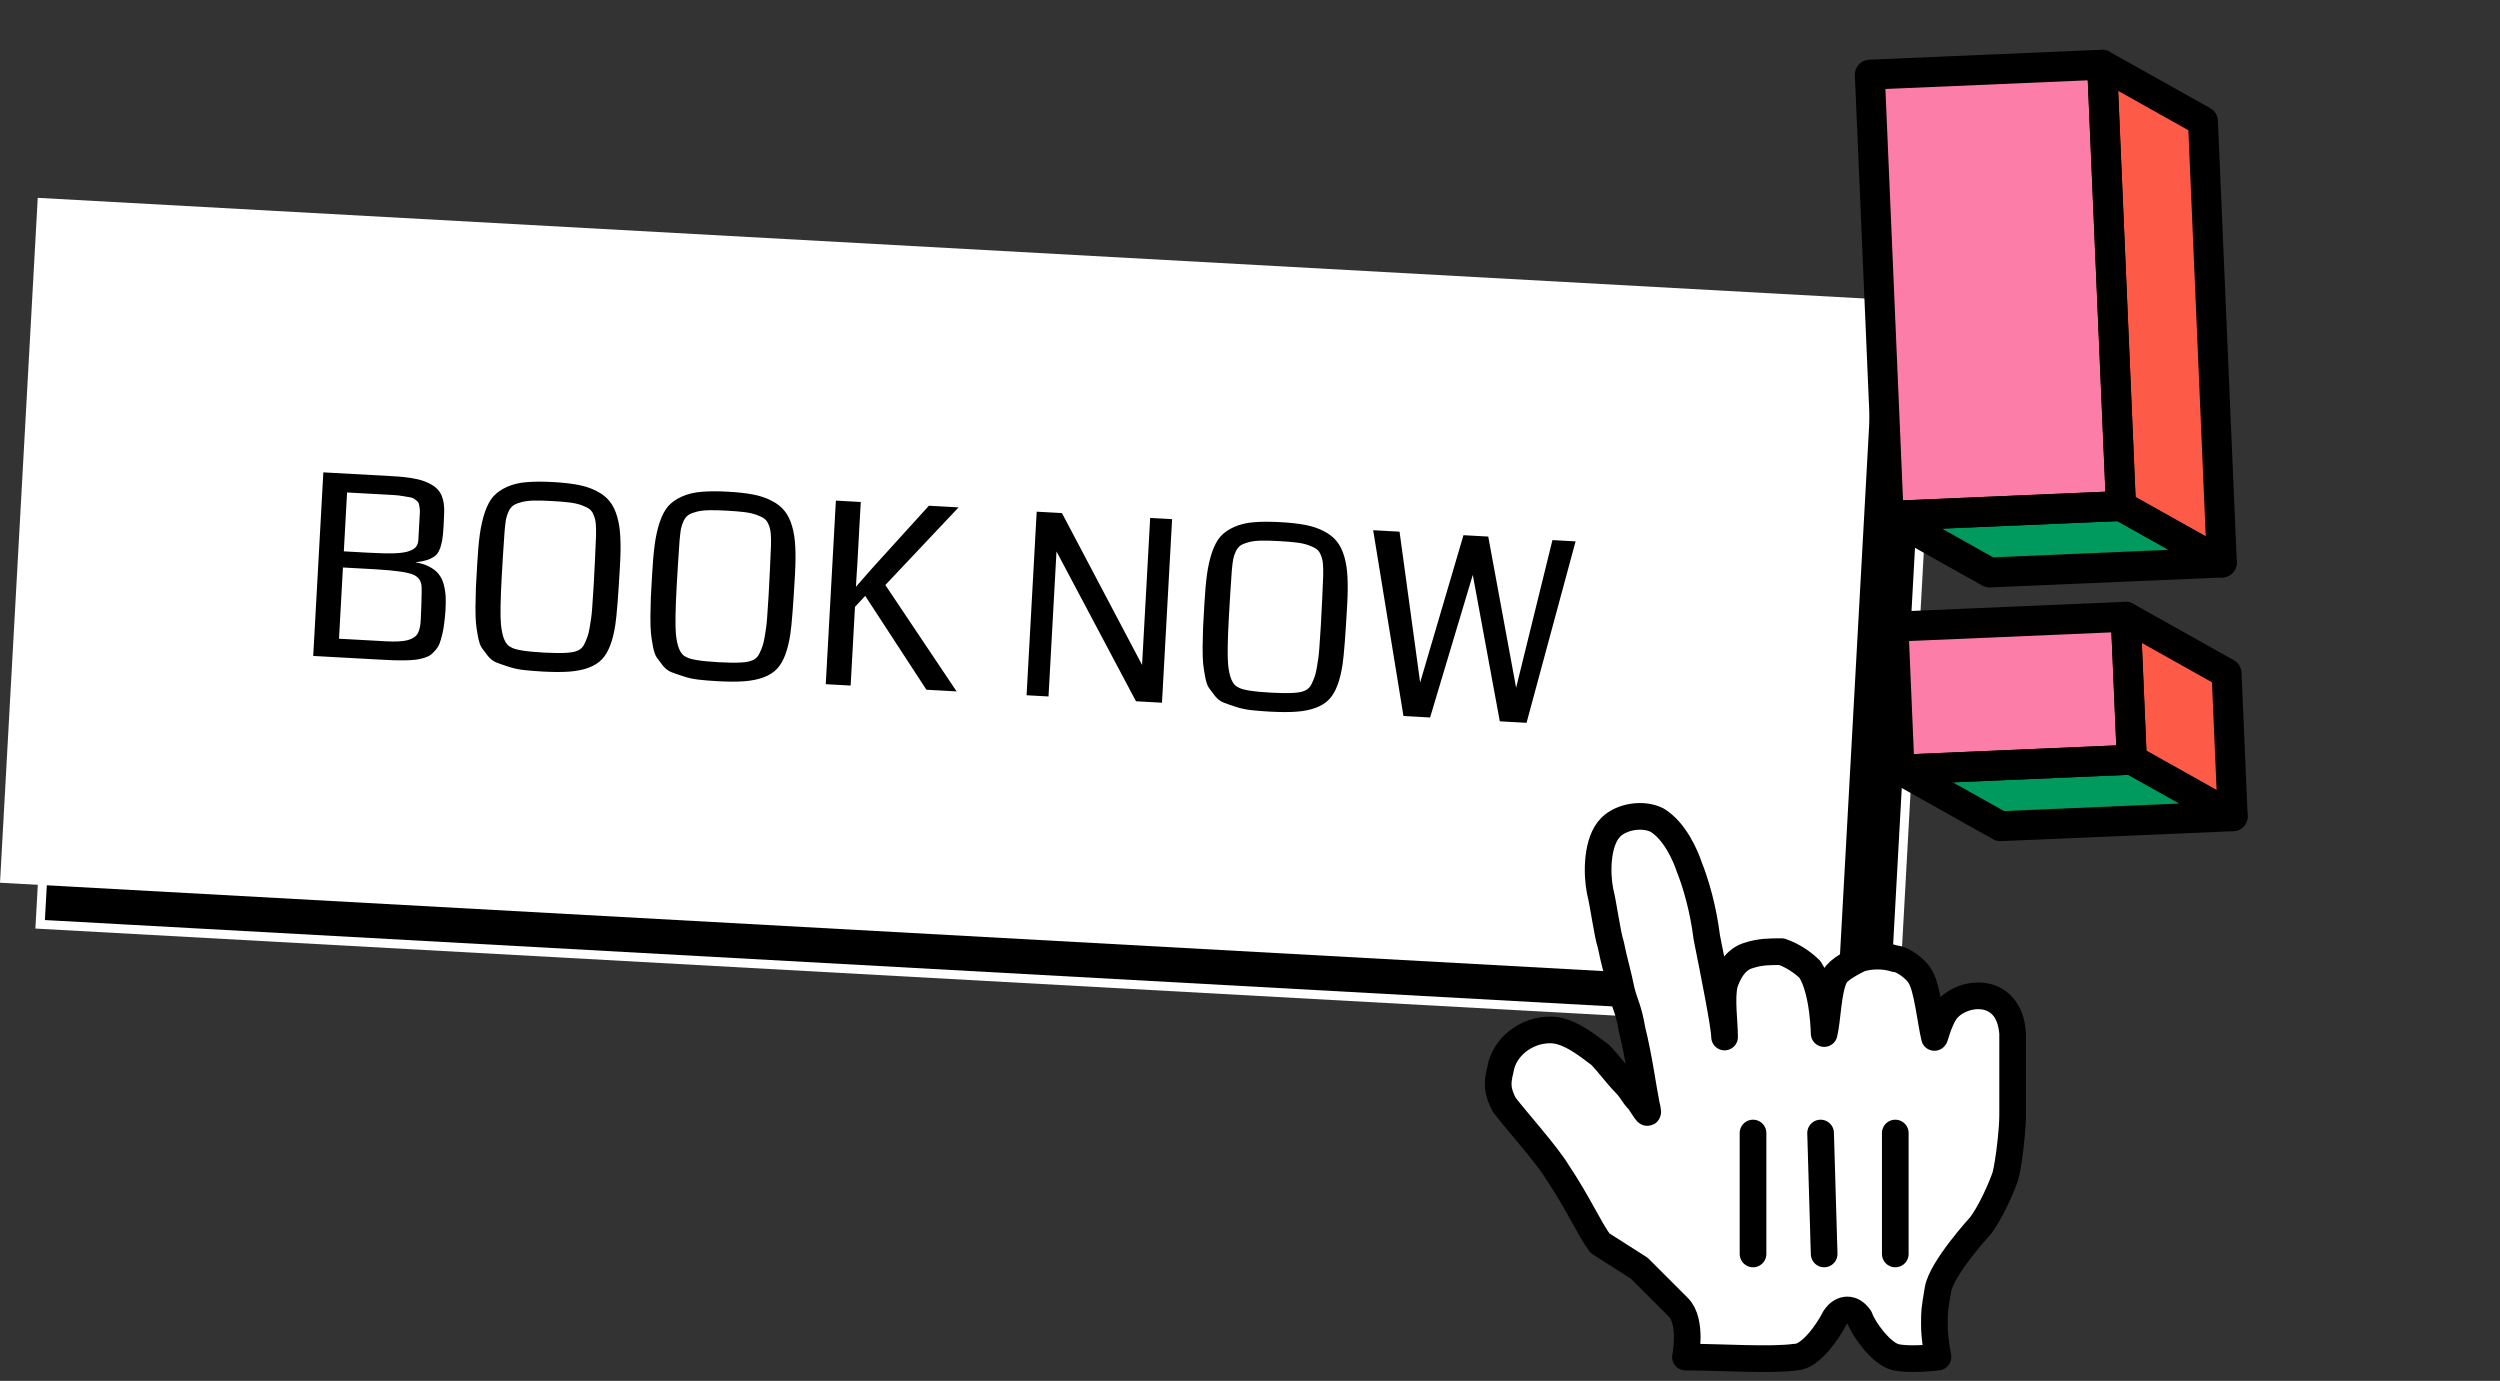 <svg xmlns="http://www.w3.org/2000/svg" width="277" height="153" viewBox="0 0 277 153" fill="none"><rect x="0" y="0" width="277" height="153" fill="#333333" stroke="none"/><rect x="8.575" y="27.527" width="205.623" height="75" transform="rotate(3.154 8.575 27.527)" fill="black"></rect><rect x="8.575" y="27.527" width="205.623" height="75" transform="rotate(3.154 8.575 27.527)" stroke="white"></rect><rect width="204" height="76" transform="translate(4.182 21.922) rotate(3.154)" fill="white"></rect><path d="M49.361 67.612C49.321 68.185 49.27 68.689 49.209 69.124C49.159 69.55 49.086 69.952 48.992 70.33C48.898 70.709 48.803 71.027 48.707 71.287C48.61 71.546 48.465 71.789 48.27 72.016C48.084 72.234 47.906 72.411 47.734 72.548C47.562 72.675 47.319 72.79 47.003 72.891C46.696 72.983 46.401 73.049 46.115 73.088C45.83 73.127 45.45 73.152 44.975 73.162C44.509 73.173 44.057 73.171 43.62 73.156C43.191 73.142 42.65 73.116 41.995 73.08L34.705 72.679L35.826 52.338L43.552 52.764C44.581 52.821 45.428 52.922 46.096 53.069C46.773 53.206 47.363 53.426 47.867 53.728C48.38 54.03 48.741 54.438 48.95 54.951C49.159 55.465 49.247 56.109 49.213 56.883L49.145 58.358C49.111 58.977 49.061 59.48 48.994 59.869C48.927 60.258 48.825 60.608 48.689 60.92C48.562 61.233 48.38 61.474 48.143 61.644C47.905 61.813 47.619 61.952 47.285 62.062C46.959 62.163 46.54 62.244 46.025 62.307C46.64 62.405 47.165 62.571 47.6 62.805C48.034 63.039 48.371 63.308 48.609 63.614C48.857 63.919 49.042 64.299 49.163 64.753C49.284 65.207 49.355 65.649 49.377 66.079C49.399 66.51 49.394 67.021 49.361 67.612ZM46.475 57.622C46.476 57.604 46.477 57.576 46.479 57.54C46.5 57.158 46.515 56.889 46.524 56.734C46.533 56.571 46.516 56.373 46.474 56.143C46.442 55.904 46.4 55.746 46.35 55.67C46.308 55.595 46.2 55.493 46.024 55.365C45.858 55.228 45.689 55.146 45.517 55.118C45.346 55.081 45.075 55.034 44.704 54.977C44.342 54.912 43.979 54.869 43.615 54.849C43.251 54.829 42.755 54.801 42.127 54.767L38.455 54.565L38.096 61.09L40.84 61.241C42.032 61.307 42.998 61.328 43.739 61.305C44.48 61.273 45.032 61.184 45.397 61.04C45.77 60.887 46.017 60.718 46.136 60.533C46.265 60.349 46.339 60.097 46.356 59.779L46.475 57.622ZM46.694 66.808C46.736 65.724 46.733 65.039 46.684 64.754C46.584 64.246 46.289 63.887 45.799 63.678C45.193 63.407 43.816 63.208 41.669 63.081C41.524 63.072 41.364 63.064 41.191 63.054L37.997 62.878L37.562 70.769L42.777 71.056C43.833 71.114 44.634 71.071 45.18 70.928C45.727 70.776 46.097 70.527 46.289 70.181C46.482 69.836 46.593 69.317 46.622 68.625L46.694 66.808ZM60.133 74.408C59.341 74.365 58.636 74.308 58.02 74.237C57.412 74.167 56.853 74.045 56.342 73.871C55.831 73.706 55.392 73.554 55.025 73.415C54.668 73.277 54.348 73.035 54.065 72.691C53.793 72.338 53.567 72.038 53.389 71.791C53.212 71.535 53.07 71.126 52.964 70.563C52.859 69.991 52.785 69.508 52.743 69.113C52.701 68.709 52.68 68.092 52.681 67.261C52.69 66.431 52.706 65.72 52.73 65.128C52.762 64.536 52.809 63.681 52.871 62.561C52.945 61.214 53.043 60.097 53.165 59.209C53.287 58.321 53.474 57.501 53.725 56.748C53.986 55.995 54.301 55.41 54.671 54.993C55.05 54.575 55.548 54.228 56.166 53.952C56.793 53.667 57.511 53.492 58.317 53.427C59.134 53.353 60.124 53.349 61.289 53.413C62.391 53.474 63.33 53.58 64.106 53.733C64.883 53.885 65.564 54.119 66.149 54.434C66.743 54.74 67.211 55.113 67.552 55.552C67.903 55.982 68.178 56.54 68.377 57.227C68.577 57.913 68.695 58.677 68.73 59.519C68.776 60.352 68.766 61.365 68.7 62.557C68.514 65.924 68.342 68.138 68.183 69.197C67.91 71.008 67.42 72.286 66.712 73.032C65.965 73.831 64.744 74.293 63.048 74.418C62.242 74.475 61.27 74.471 60.133 74.408ZM63.123 55.677C62.606 55.612 61.956 55.558 61.174 55.515C60.391 55.472 59.739 55.454 59.218 55.462C58.698 55.47 58.238 55.522 57.841 55.619C57.452 55.716 57.149 55.832 56.931 55.966C56.714 56.1 56.529 56.318 56.375 56.62C56.231 56.913 56.128 57.218 56.065 57.534C56.011 57.851 55.959 58.281 55.911 58.826C55.791 60.508 55.684 62.2 55.59 63.902C55.449 66.469 55.42 68.229 55.505 69.183C55.645 70.615 56.014 71.457 56.612 71.709C57.052 71.998 58.264 72.197 60.248 72.306C62.232 72.415 63.459 72.351 63.929 72.112C64.105 72.058 64.266 71.962 64.41 71.823C64.564 71.686 64.693 71.497 64.797 71.256C64.911 71.016 65.011 70.775 65.097 70.533C65.184 70.282 65.261 69.963 65.328 69.574C65.395 69.185 65.451 68.837 65.495 68.529C65.54 68.212 65.581 67.812 65.616 67.33C65.652 66.839 65.679 66.435 65.697 66.116C65.723 65.798 65.751 65.375 65.78 64.847C65.882 63.009 65.968 61.188 66.04 59.385C66.052 58.837 66.044 58.404 66.016 58.082C65.997 57.762 65.928 57.448 65.808 57.14C65.698 56.823 65.542 56.587 65.341 56.429C65.139 56.272 64.846 56.124 64.461 55.984C64.086 55.845 63.639 55.742 63.123 55.677ZM79.517 75.477C78.725 75.433 78.021 75.376 77.404 75.305C76.796 75.235 76.237 75.113 75.727 74.939C75.215 74.774 74.776 74.622 74.41 74.483C74.052 74.345 73.732 74.103 73.45 73.759C73.177 73.407 72.952 73.107 72.774 72.859C72.596 72.603 72.455 72.194 72.349 71.631C72.243 71.059 72.169 70.576 72.127 70.181C72.086 69.777 72.065 69.16 72.065 68.329C72.074 67.499 72.091 66.788 72.114 66.196C72.147 65.604 72.194 64.749 72.256 63.63C72.33 62.282 72.428 61.165 72.55 60.277C72.672 59.389 72.859 58.569 73.11 57.816C73.371 57.064 73.686 56.479 74.056 56.061C74.435 55.644 74.933 55.297 75.551 55.02C76.178 54.736 76.895 54.56 77.702 54.495C78.519 54.422 79.509 54.417 80.674 54.481C81.775 54.542 82.714 54.648 83.491 54.801C84.267 54.953 84.948 55.187 85.534 55.502C86.128 55.809 86.596 56.181 86.937 56.62C87.288 57.05 87.563 57.608 87.762 58.295C87.962 58.981 88.079 59.745 88.115 60.587C88.16 61.42 88.15 62.433 88.085 63.625C87.899 66.993 87.727 69.206 87.568 70.265C87.295 72.076 86.804 73.354 86.097 74.1C85.35 74.899 84.129 75.361 82.433 75.487C81.627 75.543 80.655 75.539 79.517 75.477ZM82.507 56.746C81.991 56.681 81.341 56.627 80.558 56.583C79.776 56.54 79.124 56.523 78.603 56.531C78.082 56.538 77.623 56.591 77.225 56.687C76.837 56.785 76.533 56.9 76.316 57.034C76.099 57.168 75.913 57.386 75.76 57.688C75.616 57.982 75.512 58.286 75.449 58.602C75.395 58.919 75.344 59.35 75.296 59.895C75.176 61.577 75.069 63.269 74.975 64.971C74.834 67.537 74.805 69.297 74.889 70.251C75.03 71.683 75.399 72.525 75.996 72.777C76.437 73.066 77.649 73.265 79.633 73.374C81.617 73.484 82.844 73.419 83.313 73.18C83.49 73.126 83.65 73.03 83.795 72.892C83.948 72.754 84.078 72.565 84.182 72.324C84.296 72.084 84.396 71.843 84.482 71.601C84.569 71.351 84.646 71.031 84.713 70.642C84.78 70.253 84.836 69.905 84.88 69.597C84.925 69.28 84.965 68.88 85.001 68.398C85.037 67.908 85.064 67.503 85.081 67.184C85.108 66.866 85.136 66.443 85.165 65.915C85.266 64.077 85.353 62.256 85.425 60.453C85.437 59.906 85.429 59.472 85.401 59.151C85.382 58.83 85.313 58.516 85.193 58.208C85.082 57.892 84.927 57.655 84.725 57.498C84.524 57.34 84.231 57.192 83.846 57.052C83.47 56.913 83.024 56.811 82.507 56.746ZM105.991 76.607L102.647 76.423L95.867 66.026L94.732 67.237L94.251 75.96L91.494 75.808L92.615 55.468L95.372 55.62L94.991 62.541C94.976 62.805 94.948 63.223 94.908 63.796C94.877 64.36 94.854 64.765 94.841 65.011C94.987 64.846 95.547 64.206 96.521 63.091L102.921 56.036L106.211 56.217L98.096 64.821L105.991 76.607ZM128.748 77.861L125.867 77.702L117.06 61.101L116.175 77.168L113.745 77.034L114.866 56.694L117.664 56.848L126.541 73.673L127.439 57.387L129.868 57.521L128.748 77.861ZM140.702 78.848C139.91 78.805 139.206 78.748 138.589 78.677C137.981 78.607 137.422 78.485 136.911 78.311C136.4 78.146 135.961 77.994 135.594 77.855C135.237 77.716 134.917 77.475 134.635 77.131C134.362 76.778 134.137 76.478 133.958 76.231C133.781 75.975 133.639 75.565 133.533 75.003C133.428 74.431 133.354 73.948 133.312 73.553C133.27 73.149 133.249 72.531 133.25 71.701C133.259 70.871 133.275 70.159 133.299 69.567C133.331 68.976 133.378 68.121 133.44 67.001C133.514 65.654 133.612 64.537 133.734 63.649C133.856 62.761 134.043 61.941 134.295 61.188C134.555 60.435 134.87 59.85 135.24 59.432C135.619 59.015 136.118 58.668 136.735 58.392C137.363 58.107 138.08 57.932 138.887 57.867C139.703 57.793 140.694 57.789 141.859 57.853C142.96 57.913 143.899 58.02 144.675 58.172C145.452 58.325 146.133 58.558 146.718 58.874C147.313 59.18 147.781 59.553 148.122 59.992C148.472 60.422 148.747 60.98 148.947 61.666C149.146 62.353 149.264 63.117 149.3 63.959C149.345 64.792 149.335 65.805 149.269 66.997C149.083 70.364 148.911 72.578 148.753 73.637C148.479 75.448 147.989 76.726 147.281 77.472C146.535 78.27 145.313 78.733 143.618 78.858C142.811 78.914 141.839 78.911 140.702 78.848ZM143.692 60.117C143.175 60.052 142.525 59.998 141.743 59.955C140.96 59.912 140.308 59.894 139.788 59.902C139.267 59.91 138.808 59.962 138.41 60.059C138.021 60.156 137.718 60.272 137.501 60.406C137.283 60.54 137.098 60.758 136.944 61.06C136.8 61.353 136.697 61.658 136.634 61.974C136.58 62.29 136.529 62.721 136.48 63.266C136.36 64.948 136.253 66.64 136.16 68.342C136.018 70.909 135.99 72.669 136.074 73.623C136.214 75.055 136.583 75.897 137.181 76.148C137.621 76.438 138.834 76.637 140.817 76.746C142.801 76.855 144.028 76.79 144.498 76.552C144.674 76.498 144.835 76.401 144.979 76.263C145.133 76.126 145.262 75.937 145.367 75.696C145.48 75.456 145.58 75.215 145.667 74.973C145.753 74.722 145.83 74.402 145.897 74.013C145.964 73.625 146.02 73.276 146.065 72.968C146.109 72.651 146.15 72.252 146.185 71.77C146.222 71.279 146.248 70.874 146.266 70.556C146.293 70.238 146.32 69.815 146.35 69.287C146.451 67.449 146.538 65.628 146.609 63.824C146.621 63.277 146.613 62.843 146.585 62.522C146.567 62.202 146.497 61.888 146.377 61.58C146.267 61.263 146.111 61.026 145.91 60.869C145.708 60.712 145.415 60.564 145.031 60.424C144.655 60.284 144.209 60.182 143.692 60.117ZM174.576 59.984L169.141 80.087L166.179 79.924L163.185 63.697L158.453 79.498L155.504 79.335L152.147 58.748L155.069 58.909L157.352 75.617L162.153 59.3L164.897 59.451L167.986 76.203L172.01 59.843L174.576 59.984Z" fill="black"></path><path fill-rule="evenodd" clip-rule="evenodd" d="M209.27 57.168L207.176 8.273L232.907 7.171L235.001 56.066L209.268 57.168L209.27 57.168Z" fill="#FC7DA8"></path><path fill-rule="evenodd" clip-rule="evenodd" d="M210.473 85.278L209.795 69.44L235.528 68.339L236.206 84.176L210.473 85.278Z" fill="#FC7DA8"></path><path d="M220.445 63.431L209.27 57.166L235.001 56.064L246.176 62.329L220.443 63.431L220.445 63.431Z" fill="#009A5E"></path><path d="M221.649 91.541L210.473 85.278L236.204 84.176L247.382 90.439L221.649 91.541Z" fill="#009A5E"></path><path d="M244.087 13.436L246.18 62.329L235.006 56.066L232.913 7.171L244.087 13.436Z" fill="#FD5A47"></path><path d="M246.705 74.604L247.383 90.439L236.21 84.176L235.532 68.339L246.705 74.604Z" fill="#FD5A47"></path><path d="M209.27 57.168L207.176 8.273L232.907 7.171L235.001 56.066L209.268 57.168L209.27 57.168Z" stroke="black" stroke-width="3.316" stroke-linejoin="round"></path><path d="M210.473 85.278L209.795 69.44L235.528 68.339L236.206 84.176L210.473 85.278Z" stroke="black" stroke-width="3.316" stroke-linejoin="round"></path><path d="M220.445 63.431L209.27 57.166L235.001 56.064L246.176 62.329L220.443 63.431L220.445 63.431Z" stroke="black" stroke-width="3.316" stroke-linejoin="round"></path><path d="M221.649 91.541L210.473 85.278L236.204 84.176L247.382 90.439L221.649 91.541Z" stroke="black" stroke-width="3.316" stroke-linejoin="round"></path><path d="M244.087 13.436L246.18 62.329L235.006 56.066L232.913 7.171L244.087 13.436Z" stroke="black" stroke-width="3.316" stroke-linejoin="round"></path><path d="M246.705 74.604L247.383 90.439L236.21 84.176L235.532 68.339L246.705 74.604Z" stroke="black" stroke-width="3.316" stroke-linejoin="round"></path><path d="M177.292 137.755C176.11 136.179 174.928 133.42 172.563 129.874C171.381 127.904 167.835 123.964 166.653 122.387C165.865 120.811 165.865 120.023 166.259 118.447C166.653 116.083 169.017 114.113 171.775 114.113C173.746 114.113 175.716 115.689 177.292 116.871C178.08 117.659 179.262 119.235 180.05 120.023C180.838 120.811 180.838 121.205 181.626 121.993C182.414 123.176 182.808 123.964 182.414 122.387C182.02 120.417 181.626 117.265 180.838 114.113C180.444 111.748 180.05 111.354 179.656 109.778C179.262 107.808 178.868 106.626 178.474 104.656C178.08 103.474 177.686 100.321 177.292 98.745C176.898 96.775 176.898 93.229 178.474 91.653C179.656 90.471 182.02 90.076 183.596 90.865C185.567 92.047 186.749 94.805 187.143 95.987C187.931 97.957 188.719 100.715 189.113 103.868C189.901 107.808 191.083 113.719 191.083 114.901C191.083 113.325 190.689 110.566 191.083 108.99C191.477 107.808 192.265 106.232 193.841 105.838C195.023 105.444 196.206 105.444 197.388 105.444C198.57 105.838 199.752 106.626 200.54 107.414C202.116 109.778 202.116 114.901 202.116 114.507C202.51 112.931 202.51 109.778 203.298 108.202C203.692 107.414 205.268 106.626 206.056 106.232C207.239 105.838 208.815 105.838 209.997 106.232C210.785 106.232 212.361 107.414 212.755 108.202C213.543 109.384 213.937 113.325 214.331 114.901C214.331 115.295 214.725 113.325 215.513 112.143C217.089 109.778 222.606 108.99 223 114.507C223 117.265 223 116.871 223 118.841C223 120.811 223 121.993 223 123.57C223 125.146 222.606 128.692 222.212 130.268C221.818 131.45 220.636 134.209 219.454 135.785C219.454 135.785 215.119 140.513 214.725 142.877C214.331 145.242 214.331 145.242 214.331 146.818C214.331 148.394 214.725 150.364 214.725 150.364C214.725 150.364 211.573 150.758 209.997 150.364C208.421 149.97 206.45 147.212 206.056 146.03C205.268 144.848 204.086 144.848 203.298 146.03C202.51 147.606 200.54 150.364 198.964 150.364C196.206 150.758 190.689 150.364 186.749 150.364C186.749 150.364 187.537 146.424 185.961 144.848C184.779 143.665 182.808 141.695 181.626 140.513L177.292 137.755Z" fill="white"></path><path d="M177.292 137.755C176.11 136.179 174.928 133.42 172.563 129.874C171.381 127.904 167.835 123.964 166.653 122.387C165.865 120.811 165.865 120.023 166.259 118.447C166.653 116.083 169.017 114.113 171.775 114.113C173.746 114.113 175.716 115.689 177.292 116.871C178.08 117.659 179.262 119.235 180.05 120.023C180.838 120.811 180.838 121.205 181.626 121.993C182.414 123.176 182.808 123.964 182.414 122.387C182.02 120.417 181.626 117.265 180.838 114.113C180.444 111.748 180.05 111.354 179.656 109.778C179.262 107.808 178.868 106.626 178.474 104.656C178.08 103.474 177.686 100.321 177.292 98.745C176.898 96.775 176.898 93.229 178.474 91.653C179.656 90.471 182.02 90.076 183.596 90.865C185.567 92.047 186.749 94.805 187.143 95.987C187.931 97.957 188.719 100.715 189.113 103.868C189.901 107.808 191.083 113.719 191.083 114.901C191.083 113.325 190.689 110.566 191.083 108.99C191.477 107.808 192.265 106.232 193.841 105.838C195.023 105.444 196.206 105.444 197.388 105.444C198.57 105.838 199.752 106.626 200.54 107.414C202.116 109.778 202.116 114.901 202.116 114.507C202.51 112.931 202.51 109.778 203.298 108.202C203.692 107.414 205.268 106.626 206.056 106.232C207.239 105.838 208.815 105.838 209.997 106.232C210.785 106.232 212.361 107.414 212.755 108.202C213.543 109.384 213.937 113.325 214.331 114.901C214.331 115.295 214.725 113.325 215.513 112.143C217.089 109.778 222.606 108.99 223 114.507C223 117.265 223 116.871 223 118.841C223 120.811 223 121.993 223 123.57C223 125.146 222.606 128.692 222.212 130.268C221.818 131.45 220.636 134.209 219.454 135.785C219.454 135.785 215.119 140.513 214.725 142.877C214.331 145.242 214.331 145.242 214.331 146.818C214.331 148.394 214.725 150.364 214.725 150.364C214.725 150.364 211.573 150.758 209.997 150.364C208.421 149.97 206.45 147.212 206.056 146.03C205.268 144.848 204.086 144.848 203.298 146.03C202.51 147.606 200.54 150.364 198.964 150.364C196.206 150.758 190.689 150.364 186.749 150.364C186.749 150.364 187.537 146.424 185.961 144.848C184.779 143.665 182.808 141.695 181.626 140.513L177.292 137.755Z" stroke="black" stroke-width="2.955" stroke-linecap="round" stroke-linejoin="round"></path><path d="M209.997 138.937V125.54" stroke="black" stroke-width="2.955" stroke-linecap="round"></path><path d="M202.116 138.937L201.722 125.54" stroke="black" stroke-width="2.955" stroke-linecap="round"></path><path d="M194.235 125.54V138.937" stroke="black" stroke-width="2.955" stroke-linecap="round"></path></svg>